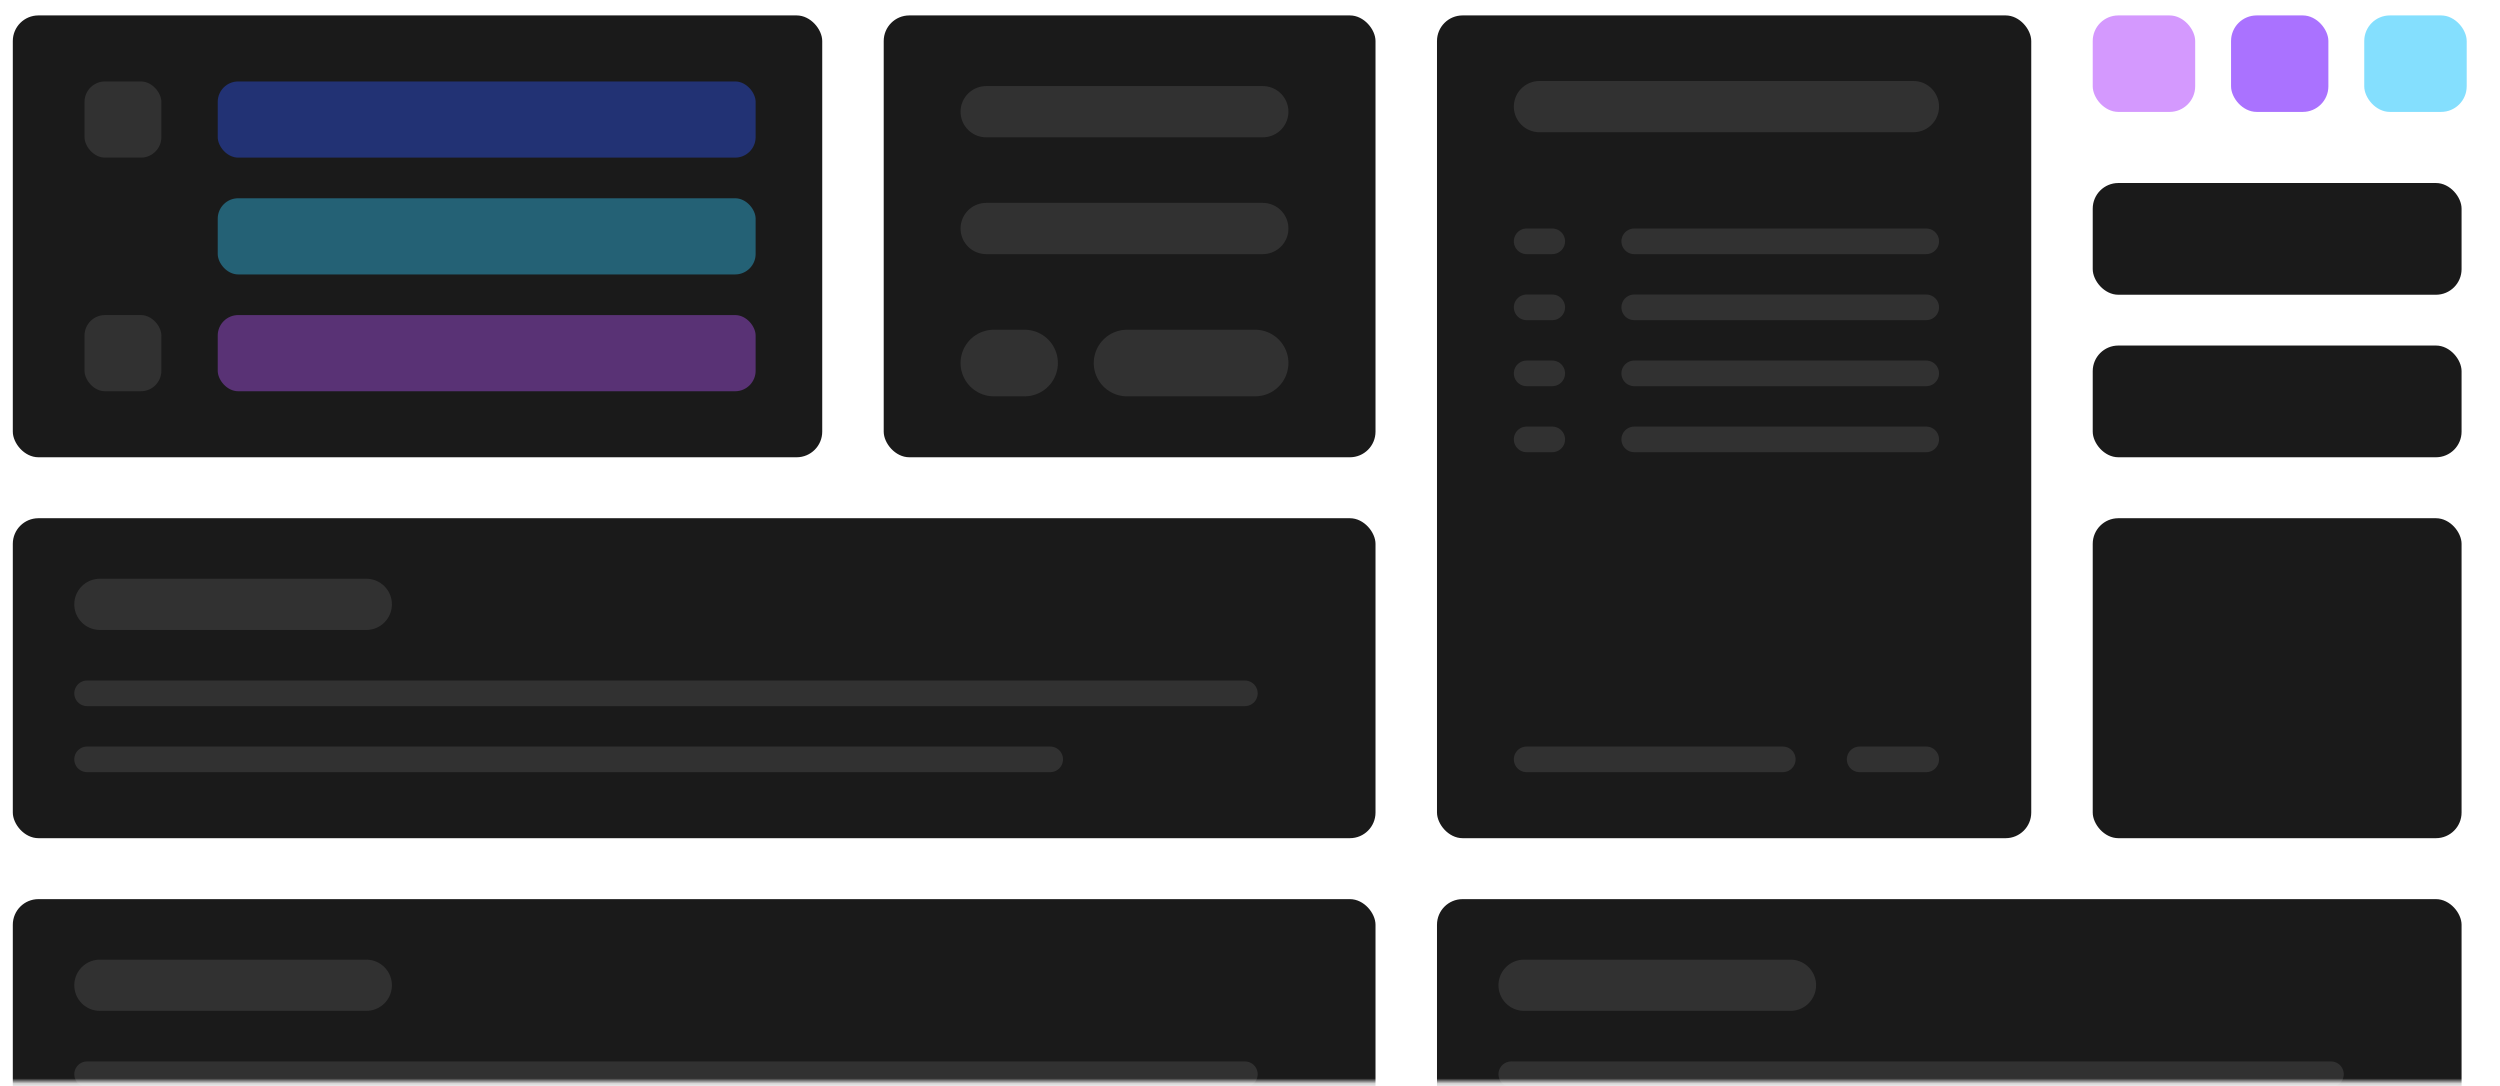 <svg width="488" height="212" viewBox="0 0 488 212" fill="none" xmlns="http://www.w3.org/2000/svg">
<mask id="mask0_414_2526" style="mask-type:alpha" maskUnits="userSpaceOnUse" x="0" y="0" width="488" height="212">
<rect x="0.5" y="0.2" width="487" height="211" fill="#D9D9D9"/>
</mask>
<g mask="url(#mask0_414_2526)">
<rect x="408.5" y="101.156" width="72" height="62.457" rx="5" fill="#1A1A1A"/>
<rect x="408.5" y="67.449" width="72" height="21.81" rx="5" fill="#1A1A1A"/>
<rect x="408.5" y="35.725" width="72" height="21.81" rx="5" fill="#1A1A1A"/>
<rect opacity="0.6" x="408.5" y="3.01" width="20" height="18.836" rx="5" fill="#B756FE"/>
<rect opacity="0.6" x="435.5" y="3.01" width="19" height="18.836" rx="5" fill="#7214FF"/>
<rect opacity="0.6" x="461.5" y="3.01" width="20" height="18.836" rx="5" fill="#32CAFD"/>
<rect x="2.5" y="3.01" width="158" height="86.25" rx="5" fill="#1A1A1A"/>
<rect x="16.5" y="15.898" width="15" height="14.871" rx="4" fill="#313131"/>
<rect x="16.5" y="61.501" width="15" height="14.871" rx="4" fill="#313131"/>
<rect opacity="0.4" x="42.5" y="15.898" width="105" height="14.871" rx="4" fill="#2D55FB"/>
<rect opacity="0.4" x="42.5" y="38.699" width="105" height="14.871" rx="4" fill="#32CAFD"/>
<rect opacity="0.4" x="42.5" y="61.501" width="105" height="14.871" rx="4" fill="#B756FE"/>
<rect x="172.5" y="3.01" width="96" height="86.25" rx="5" fill="#1A1A1A"/>
<line x1="192.5" y1="21.803" x2="246.5" y2="21.803" stroke="#313131" stroke-width="10" stroke-linecap="round"/>
<line x1="192.5" y1="44.604" x2="246.5" y2="44.604" stroke="#313131" stroke-width="10" stroke-linecap="round"/>
<line x1="220" y1="70.863" x2="245" y2="70.863" stroke="#313131" stroke-width="13" stroke-linecap="round"/>
<line x1="194" y1="70.863" x2="200" y2="70.863" stroke="#313131" stroke-width="13" stroke-linecap="round"/>
<rect x="2.5" y="101.156" width="266" height="62.457" rx="5" fill="#1A1A1A"/>
<line x1="19.5" y1="117.967" x2="71.5" y2="117.967" stroke="#313131" stroke-width="10" stroke-linecap="round"/>
<line x1="17" y1="135.338" x2="243" y2="135.338" stroke="#313131" stroke-width="5" stroke-linecap="round"/>
<line x1="17" y1="148.225" x2="205" y2="148.225" stroke="#313131" stroke-width="5" stroke-linecap="round"/>
<rect x="2.5" y="175.51" width="266" height="62.457" rx="5" fill="#1A1A1A"/>
<line x1="19.5" y1="192.321" x2="71.5" y2="192.321" stroke="#313131" stroke-width="10" stroke-linecap="round"/>
<line x1="17" y1="209.691" x2="243" y2="209.691" stroke="#313131" stroke-width="5" stroke-linecap="round"/>
<rect x="280.5" y="175.51" width="200" height="62.457" rx="5" fill="#1A1A1A"/>
<line x1="297.5" y1="192.321" x2="349.5" y2="192.321" stroke="#313131" stroke-width="10" stroke-linecap="round"/>
<line x1="295" y1="209.691" x2="455" y2="209.691" stroke="#313131" stroke-width="5" stroke-linecap="round"/>
<rect x="280.5" y="3.01" width="116" height="160.604" rx="5" fill="#1A1A1A"/>
<line x1="300.5" y1="20.811" x2="373.5" y2="20.811" stroke="#313131" stroke-width="10" stroke-linecap="round"/>
<line x1="319" y1="47.104" x2="376" y2="47.104" stroke="#313131" stroke-width="5" stroke-linecap="round"/>
<line x1="298" y1="47.104" x2="303" y2="47.104" stroke="#313131" stroke-width="5" stroke-linecap="round"/>
<line x1="319" y1="72.881" x2="376" y2="72.881" stroke="#313131" stroke-width="5" stroke-linecap="round"/>
<line x1="298" y1="72.881" x2="303" y2="72.881" stroke="#313131" stroke-width="5" stroke-linecap="round"/>
<line x1="319" y1="59.992" x2="376" y2="59.992" stroke="#313131" stroke-width="5" stroke-linecap="round"/>
<line x1="298" y1="59.992" x2="303" y2="59.992" stroke="#313131" stroke-width="5" stroke-linecap="round"/>
<line x1="319" y1="85.769" x2="376" y2="85.769" stroke="#313131" stroke-width="5" stroke-linecap="round"/>
<line x1="298" y1="85.769" x2="303" y2="85.769" stroke="#313131" stroke-width="5" stroke-linecap="round"/>
<line x1="363" y1="148.225" x2="376" y2="148.225" stroke="#313131" stroke-width="5" stroke-linecap="round"/>
<line x1="298" y1="148.225" x2="348" y2="148.225" stroke="#313131" stroke-width="5" stroke-linecap="round"/>
</g>
</svg>

